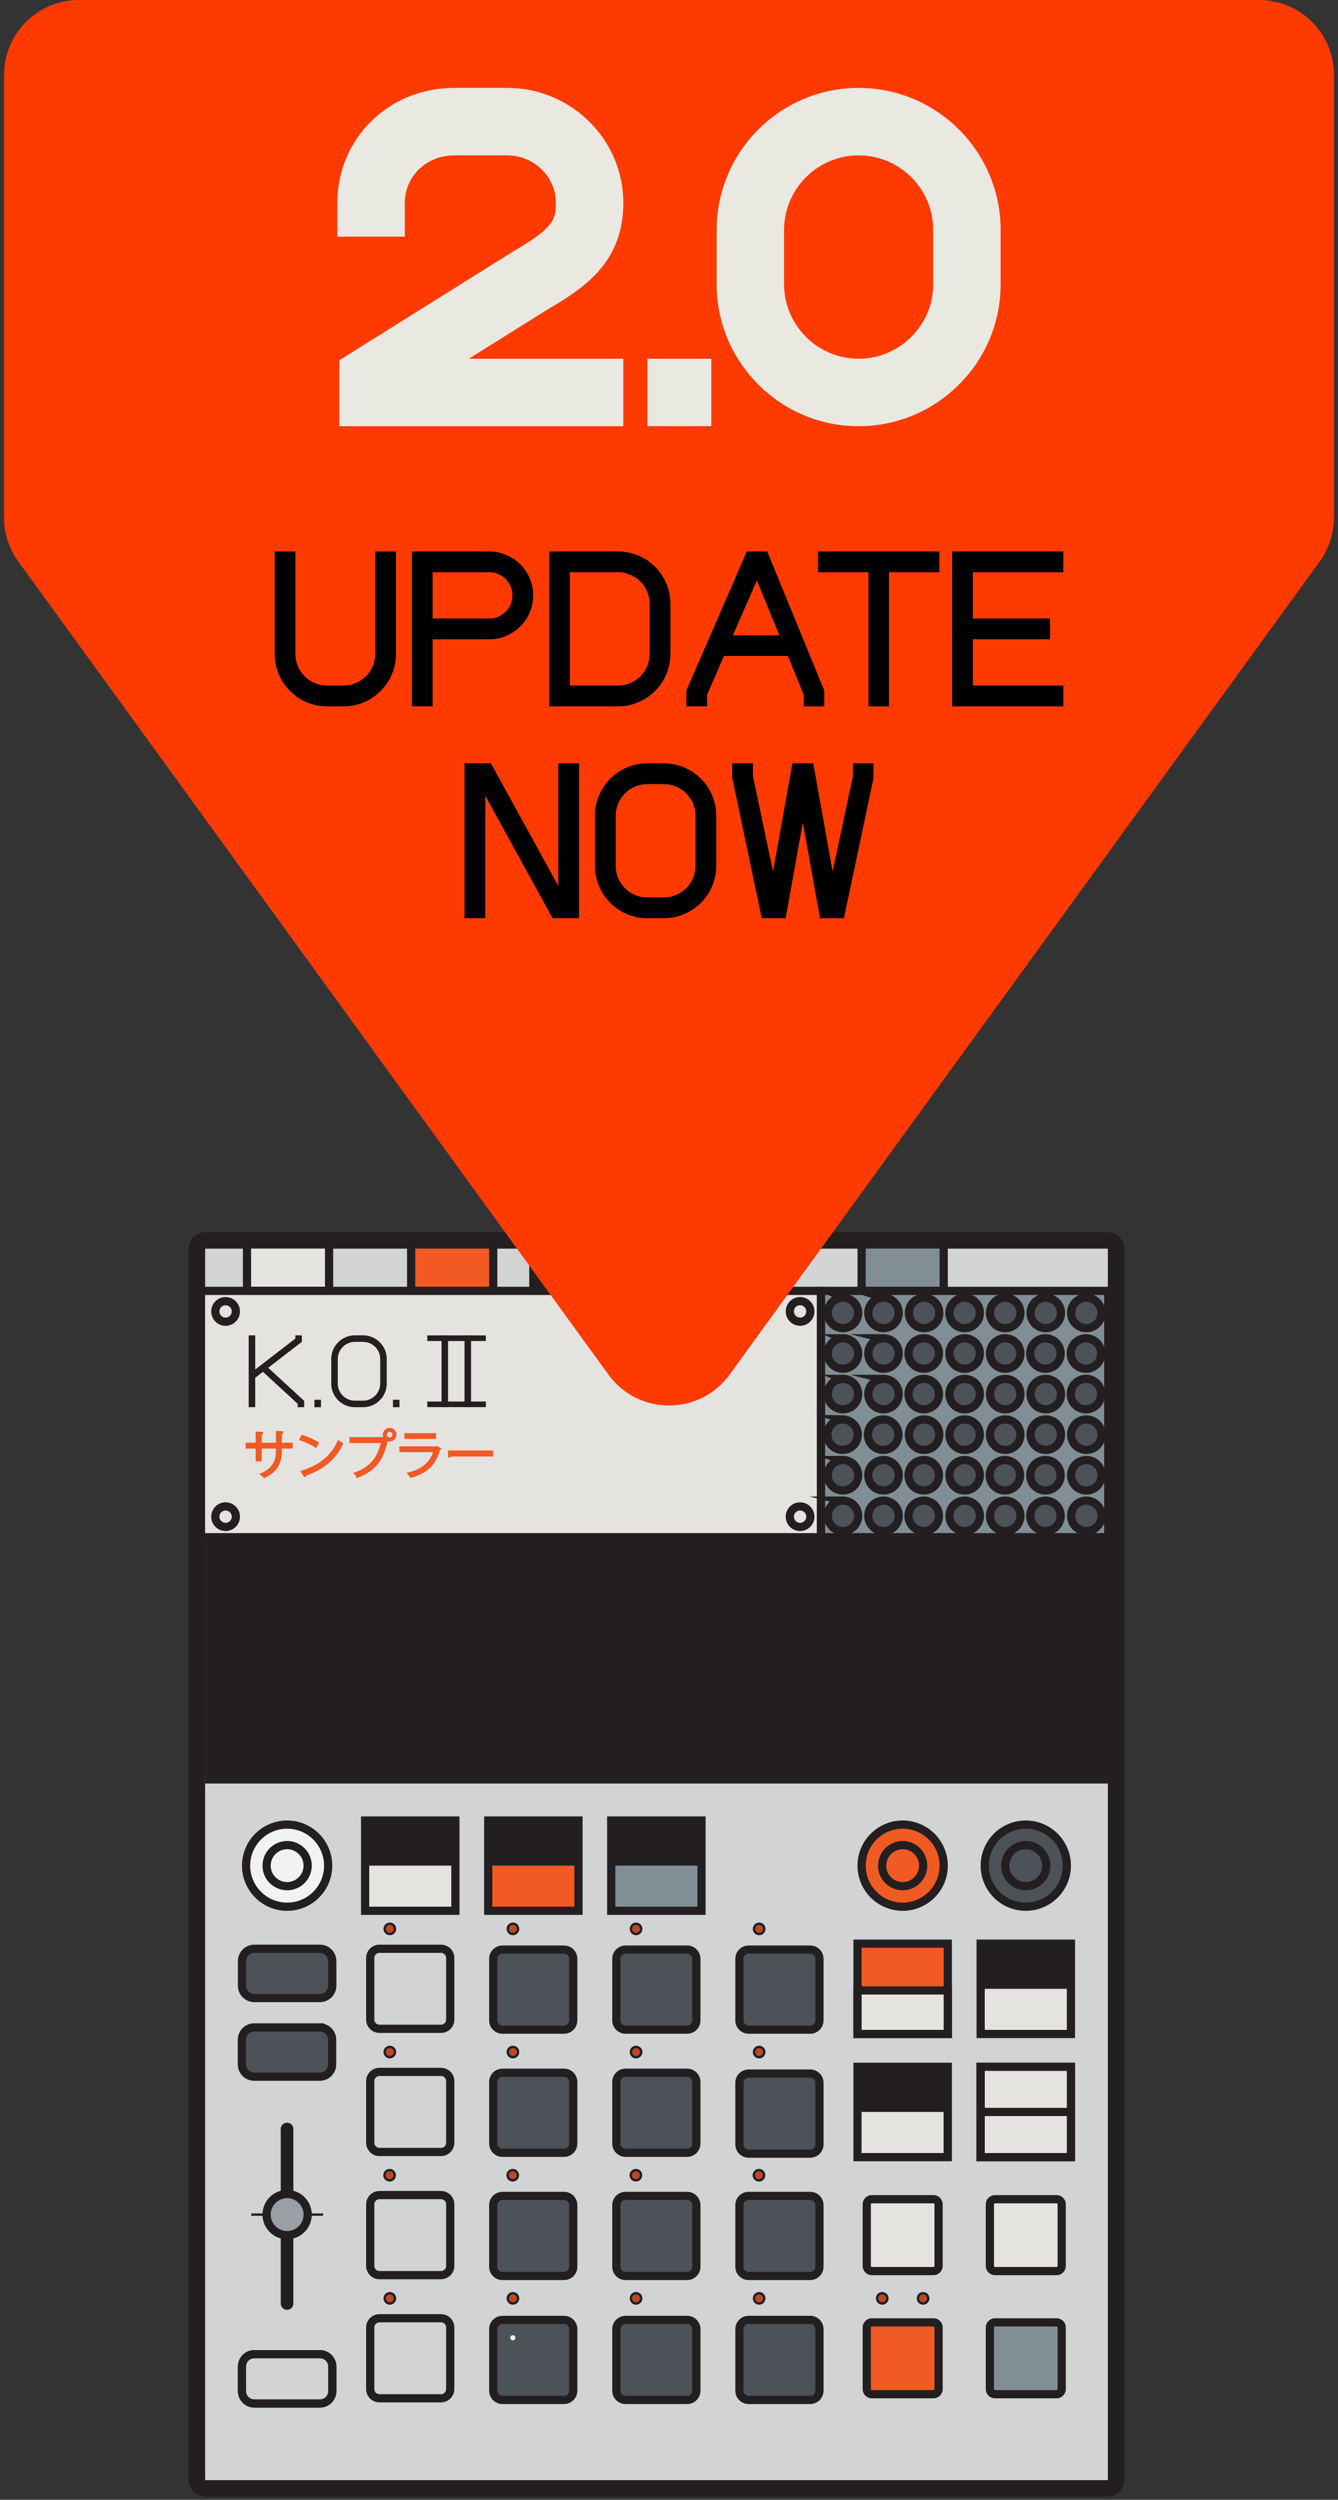 <svg xmlns="http://www.w3.org/2000/svg" width="166" height="310" fill="none"><rect width="100%" height="100%" fill="#333333" stroke="none"/><path fill="#D1D3D4" d="M137.447 154.831H25.443v152.732h112.004z"/><path fill="#4D5158" d="M137.436 160.08h-35.573v30.547h35.573z"/><path fill="#D1D3D4" stroke="#231F20" stroke-width="1.018" d="M39.696 291.942H31.55c-.843 0-1.527.684-1.527 1.527v3.055c0 .844.684 1.527 1.527 1.527h8.146c.844 0 1.528-.683 1.528-1.527v-3.055c0-.843-.684-1.527-1.528-1.527Z"/><path fill="#F15A22" stroke="#231F20" stroke-width="1.018" d="M117.589 241.539v-.509H106.389v11.202H117.589v-.509z"/><path fill="#231F20" stroke="#231F20" stroke-width="1.018" d="M132.866 241.539v-.509h-11.201v11.202h11.201v-.509zM117.589 256.812v-.509H106.389v11.201H117.589v-.509z"/><path fill="#231F20" d="M40.715 251.723H30.532v5.091h10.183z"/><path fill="#4D5158" stroke="#231F20" stroke-width="1.018" d="M39.68 251.418h-8.146c-.843 0-1.527.683-1.527 1.527V256c0 .843.684 1.527 1.527 1.527h8.146c.843 0 1.527-.684 1.527-1.527v-3.055c0-.844-.684-1.527-1.527-1.527ZM39.696 241.664H31.55c-.843 0-1.527.684-1.527 1.527v3.055c0 .843.684 1.527 1.527 1.527h8.146c.844 0 1.527-.684 1.527-1.527v-3.055c0-.843-.683-1.527-1.527-1.527Z"/><path fill="#D1D3D4" stroke="#231F20" stroke-width="1.018" d="M39.696 291.942H31.55c-.843 0-1.527.684-1.527 1.527v3.055c0 .844.684 1.527 1.527 1.527h8.146c.844 0 1.527-.683 1.527-1.527v-3.055c0-.843-.683-1.527-1.527-1.527Z"/><path fill="#231F20" stroke="#231F20" stroke-width="1.018" d="M56.5 226.268v-.51H45.299v11.198H56.5v-.509zM71.773 226.268v-.51H60.572v11.198h11.201v-.509zM87.033 226.268v-.51H75.832v11.198h11.201v-.509z"/><path fill="#231F20" stroke="#231F20" stroke-miterlimit="10" stroke-width=".294" d="M36.25 264.016a.636.636 0 0 0-1.273 0v21.637a.636.636 0 0 0 1.273 0z"/><path fill="#231F20" stroke="#231F20" stroke-miterlimit="10" stroke-width="1.018" d="M91.626 154.831H66.171v5.25h25.455z"/><path fill="#E4E3DF" stroke="#231F20" stroke-miterlimit="10" stroke-width="1.018" d="M40.827 153.944H30.645v6.137h10.182z"/><path fill="#F15A22" stroke="#231F20" stroke-miterlimit="10" stroke-width="1.018" d="M61.192 153.944H51.01v6.137h10.182z"/><path fill="#818E95" stroke="#231F20" stroke-miterlimit="10" stroke-width="1.018" d="M117.081 153.944h-10.183v6.137h10.183z"/><path fill="#E4E3DF" d="M117.069 261.902h-10.183v5.092h10.183zM132.357 246.632h-10.182v5.091h10.182z"/><path fill="#E4E3DF" stroke="#231F20" stroke-width="1.018" d="M117.589 247.341v-.509H106.389v5.4H117.589v-.509z"/><path fill="#E4E3DF" stroke="#231F20" stroke-miterlimit="10" stroke-width="1.018" d="M132.851 256.812v-.509H121.65v11.201h11.201v-.509z"/><path fill="#E4E3DF" stroke="#231F20" stroke-miterlimit="10" stroke-width="1.018" d="M132.869 256.812v-.51H121.669v11.201H132.869v-.509z"/><path stroke="#231F20" stroke-width="1.018" d="M133.006 261.902h-11.511"/><path fill="#F15A22" stroke="#231F20" stroke-miterlimit="10" stroke-width="1.018" d="M115.808 287.995h-7.636a.637.637 0 0 0-.636.637v7.636c0 .351.285.636.636.636h7.636a.637.637 0 0 0 .637-.636v-7.636a.637.637 0 0 0-.637-.637Z"/><path fill="#E4E3DF" stroke="#231F20" stroke-miterlimit="10" stroke-width="1.018" d="M115.808 272.723h-7.636a.636.636 0 0 0-.636.636v7.636c0 .352.285.637.636.637h7.636a.637.637 0 0 0 .637-.637v-7.636a.637.637 0 0 0-.637-.636Z"/><path fill="#818E95" stroke="#231F20" stroke-miterlimit="10" stroke-width="1.018" d="M131.084 287.995h-7.636a.637.637 0 0 0-.636.637v7.636c0 .351.285.636.636.636h7.636a.637.637 0 0 0 .637-.636v-7.636a.637.637 0 0 0-.637-.637Z"/><path fill="#E4E3DF" stroke="#231F20" stroke-miterlimit="10" stroke-width="1.018" d="M131.084 272.723h-7.636a.636.636 0 0 0-.636.636v7.636c0 .352.285.637.636.637h7.636a.637.637 0 0 0 .637-.637v-7.636a.637.637 0 0 0-.637-.636Z"/><path fill="#E4E3DF" d="M55.99 231.355H45.809v5.092h10.183z"/><path fill="#F15A22" d="M71.264 231.355H61.082v5.092h10.182z"/><path fill="#818E95" d="M86.526 231.355H76.343v5.092h10.183z"/><path fill="#D1D3D4" stroke="#231F20" stroke-miterlimit="10" stroke-width="1.018" d="M54.714 256.934h-7.636c-.633 0-1.146.513-1.146 1.146v7.636c0 .633.513 1.146 1.145 1.146h7.637c.632 0 1.145-.513 1.145-1.146v-7.636c0-.633-.513-1.146-1.145-1.146ZM54.714 272.21h-7.636c-.633 0-1.146.513-1.146 1.145v7.636c0 .633.513 1.146 1.145 1.146h7.637c.632 0 1.145-.513 1.145-1.146v-7.636c0-.632-.513-1.145-1.145-1.145ZM54.714 287.482h-7.636c-.633 0-1.146.513-1.146 1.146v7.636c0 .633.513 1.146 1.145 1.146h7.637c.632 0 1.145-.513 1.145-1.146v-7.636c0-.633-.513-1.146-1.145-1.146ZM54.714 241.663h-7.636c-.633 0-1.146.513-1.146 1.145v7.637c0 .632.513 1.145 1.145 1.145h7.637c.632 0 1.145-.513 1.145-1.145v-7.637c0-.632-.513-1.145-1.145-1.145Z"/><path fill="#4D5158" stroke="#231F20" stroke-miterlimit="10" stroke-width="1.018" d="M69.976 257.037H62.34c-.633 0-1.146.513-1.146 1.145v7.637c0 .632.513 1.145 1.146 1.145h7.636c.633 0 1.145-.513 1.145-1.145v-7.637c0-.632-.512-1.145-1.145-1.145ZM85.249 257.037h-7.636c-.633 0-1.146.513-1.146 1.145v7.637c0 .632.513 1.145 1.146 1.145h7.636c.633 0 1.146-.513 1.146-1.145v-7.637c0-.632-.513-1.145-1.146-1.145ZM100.519 257.14h-7.636c-.633 0-1.146.513-1.146 1.146v7.636c0 .633.513 1.146 1.146 1.146h7.636c.633 0 1.146-.513 1.146-1.146v-7.636c0-.633-.513-1.146-1.146-1.146ZM69.976 272.313H62.34c-.633 0-1.146.513-1.146 1.146v7.636c0 .633.513 1.146 1.146 1.146h7.636c.633 0 1.145-.513 1.145-1.146v-7.636c0-.633-.512-1.146-1.145-1.146ZM85.249 272.313h-7.636c-.633 0-1.146.513-1.146 1.146v7.636c0 .633.513 1.146 1.146 1.146h7.636c.633 0 1.146-.513 1.146-1.146v-7.636c0-.633-.513-1.146-1.146-1.146ZM100.519 272.313h-7.636c-.633 0-1.146.513-1.146 1.146v7.636c0 .633.513 1.146 1.146 1.146h7.636c.633 0 1.146-.513 1.146-1.146v-7.636c0-.633-.513-1.146-1.146-1.146ZM69.976 287.687H62.34c-.633 0-1.146.513-1.146 1.146v7.636c0 .633.513 1.146 1.146 1.146h7.636c.633 0 1.145-.513 1.145-1.146v-7.636c0-.633-.512-1.146-1.145-1.146ZM85.249 287.687h-7.636c-.633 0-1.146.513-1.146 1.146v7.636c0 .633.513 1.146 1.146 1.146h7.636c.633 0 1.146-.513 1.146-1.146v-7.636c0-.633-.513-1.146-1.146-1.146ZM100.519 287.687h-7.636c-.633 0-1.146.513-1.146 1.146v7.636c0 .633.513 1.146 1.146 1.146h7.636c.633 0 1.146-.513 1.146-1.146v-7.636c0-.633-.513-1.146-1.146-1.146ZM69.976 241.766H62.34c-.633 0-1.146.513-1.146 1.146v7.636c0 .633.513 1.146 1.146 1.146h7.636c.633 0 1.145-.513 1.145-1.146v-7.636c0-.633-.512-1.146-1.145-1.146ZM85.249 241.766h-7.636c-.633 0-1.146.513-1.146 1.146v7.636c0 .633.513 1.146 1.146 1.146h7.636c.633 0 1.146-.513 1.146-1.146v-7.636c0-.633-.513-1.146-1.146-1.146ZM100.519 241.766h-7.636c-.633 0-1.146.513-1.146 1.146v7.636c0 .633.513 1.146 1.146 1.146h7.636c.633 0 1.146-.513 1.146-1.146v-7.636c0-.633-.513-1.146-1.146-1.146Z"/><path fill="#E4E3DF" stroke="#231F20" stroke-miterlimit="10" stroke-width="1.018" d="M101.862 160.08H24.5v30.547h77.362z"/><path fill="#4D5158" stroke="#231F20" stroke-miterlimit="10" stroke-width="1.018" d="M127.266 236.45a5.092 5.092 0 1 0-.002-10.184 5.092 5.092 0 0 0 .002 10.184Z"/><path fill="#F15A22" stroke="#231F20" stroke-miterlimit="10" stroke-width="1.018" d="M111.99 236.45a5.092 5.092 0 1 0-.002-10.184 5.092 5.092 0 0 0 .002 10.184Z"/><path fill="#F1F2F2" stroke="#231F20" stroke-miterlimit="10" stroke-width="1.018" d="M35.623 236.45a5.091 5.091 0 1 0 0-10.183 5.091 5.091 0 0 0 0 10.183Z"/><path fill="#231F20" d="M137.447 190.627H25.443v30.547h112.004z"/><path fill="#F1F2F2" stroke="#231F20" stroke-miterlimit="10" stroke-width="1.018" d="M35.624 233.901a2.545 2.545 0 1 0 .001-5.09 2.545 2.545 0 0 0 0 5.09Z"/><path fill="#F15A22" stroke="#231F20" stroke-miterlimit="10" stroke-width="1.018" d="M111.99 233.901a2.544 2.544 0 1 0 .001-5.089 2.544 2.544 0 0 0-.001 5.089Z"/><path fill="#4D5158" stroke="#231F20" stroke-miterlimit="10" stroke-width="1.018" d="M127.263 233.901a2.545 2.545 0 1 0 .001-5.09 2.545 2.545 0 0 0-.001 5.09Z"/><path fill="#818E95" stroke="#231F20" stroke-miterlimit="10" stroke-width="1.018" d="M137.5 190.627h-35.637V160.08H137.5zm-2.722-4.537a1.887 1.887 0 1 0 0 3.774 1.887 1.887 0 0 0 0-3.774Zm-5.032 0a1.887 1.887 0 1 0 0 3.773 1.887 1.887 0 0 0 0-3.773Zm-5.033 0a1.887 1.887 0 1 0 0 3.774 1.887 1.887 0 0 0 0-3.774Zm-5.032 0a1.887 1.887 0 1 0 0 3.774 1.887 1.887 0 0 0 0-3.774Zm-5.032 0a1.887 1.887 0 1 0 0 3.773 1.887 1.887 0 0 0 0-3.773Zm20.129-5.032a1.887 1.887 0 1 0-.002 3.774 1.887 1.887 0 0 0 .002-3.774Zm-5.033 0a1.887 1.887 0 1 0 0 3.773 1.887 1.887 0 0 0 0-3.773Zm-5.032 0a1.887 1.887 0 1 0 0 3.773 1.887 1.887 0 0 0 0-3.773Zm-5.032 0a1.886 1.886 0 1 0 0 3.774 1.887 1.887 0 0 0 0-3.774Zm-5.033 0a1.887 1.887 0 1 0 0 3.773 1.887 1.887 0 0 0 0-3.773Zm20.129-5.033a1.887 1.887 0 1 0 0 3.774 1.887 1.887 0 0 0 0-3.774Zm-5.032 0a1.887 1.887 0 1 0 0 3.774 1.887 1.887 0 0 0 0-3.774Zm-5.032 0a1.887 1.887 0 1 0-.001 3.775 1.887 1.887 0 0 0 .001-3.775Zm-5.033 0a1.887 1.887 0 1 0 0 3.774 1.887 1.887 0 0 0 0-3.774Zm-5.032 0a1.887 1.887 0 1 0 0 3.774 1.887 1.887 0 0 0 0-3.774Zm20.129-5.032a1.887 1.887 0 1 0 0 3.773 1.887 1.887 0 0 0 0-3.773Zm-5.033 0a1.887 1.887 0 1 0 0 3.774 1.887 1.887 0 0 0 0-3.774Zm-5.032 0a1.887 1.887 0 1 0 0 3.774 1.887 1.887 0 0 0 0-3.774Zm-5.032 0a1.887 1.887 0 1 0 0 3.774 1.887 1.887 0 0 0 0-3.774Zm-5.032 0a1.887 1.887 0 1 0 0 3.773 1.887 1.887 0 0 0 0-3.773Zm20.128-5.032a1.887 1.887 0 1 0 0 3.773 1.887 1.887 0 0 0 0-3.773Zm-5.032 0a1.887 1.887 0 1 0 0 3.773 1.887 1.887 0 0 0 0-3.773Zm-5.032 0a1.886 1.886 0 1 0 0 3.774 1.887 1.887 0 0 0 0-3.774Zm-5.032 0a1.887 1.887 0 1 0-.002 3.774 1.887 1.887 0 0 0 .002-3.774Zm-5.033 0a1.887 1.887 0 1 0 0 3.773 1.887 1.887 0 0 0 0-3.773Zm20.129-5.033a1.887 1.887 0 1 0 0 3.775 1.887 1.887 0 0 0 0-3.775Zm-5.032 0a1.887 1.887 0 1 0 0 3.774 1.887 1.887 0 0 0 0-3.774Zm-5.033 0a1.887 1.887 0 1 0 0 3.775 1.887 1.887 0 0 0 0-3.775Zm-5.032 0a1.887 1.887 0 1 0 0 3.775 1.887 1.887 0 0 0 0-3.775Zm-5.032 0a1.887 1.887 0 1 0 0 3.775 1.887 1.887 0 0 0 0-3.775Zm-5.032 25.161a1.887 1.887 0 1 0-.001 3.775 1.887 1.887 0 0 0 .001-3.775Zm0-5.032a1.887 1.887 0 1 0-.001 3.775 1.887 1.887 0 0 0 .001-3.775Zm0-5.033a1.888 1.888 0 1 0 0 3.775 1.888 1.888 0 0 0 0-3.775Zm0-5.032a1.887 1.887 0 1 0-.001 3.775 1.887 1.887 0 0 0 .001-3.775Zm0-5.032a1.887 1.887 0 1 0-.001 3.775 1.887 1.887 0 0 0 .001-3.775Zm0-5.032a1.887 1.887 0 1 0-.002 3.774 1.887 1.887 0 0 0 .002-3.774Zm-5.033 25.16a1.887 1.887 0 1 0 0 3.774 1.887 1.887 0 0 0 0-3.774Zm0-5.032a1.887 1.887 0 1 0 0 3.774 1.887 1.887 0 0 0 0-3.774Zm0-5.032a1.887 1.887 0 1 0 0 3.773 1.887 1.887 0 0 0 0-3.773Zm0-5.033a1.887 1.887 0 1 0 0 3.775 1.887 1.887 0 0 0 0-3.775Zm0-5.032a1.887 1.887 0 1 0 0 3.774 1.887 1.887 0 0 0 0-3.774Zm0-5.032a1.887 1.887 0 1 0 0 3.774 1.887 1.887 0 0 0 0-3.774Z"/><path stroke="#231F20" stroke-linejoin="round" stroke-width="1.018" d="M27.988 163.901a1.273 1.273 0 1 0 0-2.546 1.273 1.273 0 0 0 0 2.546ZM27.988 189.355a1.273 1.273 0 1 0 0-2.546 1.273 1.273 0 0 0 0 2.546ZM99.264 163.901a1.273 1.273 0 1 0 0-2.546 1.273 1.273 0 0 0 0 2.546ZM99.264 189.355a1.273 1.273 0 1 0 0-2.546 1.273 1.273 0 0 0 0 2.546Z"/><path fill="#BC4826" stroke="#231F20" stroke-miterlimit="10" stroke-width=".294" d="M48.34 255.109a.637.637 0 1 0-.001-1.273.637.637 0 0 0 0 1.273ZM63.611 255.109a.637.637 0 1 0 0-1.273.637.637 0 0 0 0 1.273ZM78.89 255.109a.637.637 0 1 0 0-1.273.637.637 0 0 0 0 1.273ZM94.16 255.109a.637.637 0 1 0 0-1.273.637.637 0 0 0 0 1.273ZM48.34 270.383a.636.636 0 1 0 0-1.273.636.636 0 0 0 0 1.273ZM63.611 270.383a.636.636 0 1 0 0-1.273.636.636 0 0 0 0 1.273ZM78.89 270.383a.636.636 0 1 0 0-1.273.636.636 0 0 0 0 1.273ZM94.16 270.383a.636.636 0 1 0 .001-1.273.636.636 0 0 0 0 1.273ZM48.341 285.654a.637.637 0 1 0 0-1.273.637.637 0 0 0 0 1.273ZM63.611 285.654a.637.637 0 1 0 0-1.273.637.637 0 0 0 0 1.273ZM78.89 285.654a.637.637 0 1 0 0-1.273.637.637 0 0 0 0 1.273ZM109.434 285.654a.637.637 0 1 0-.001-1.273.637.637 0 0 0 .001 1.273ZM94.16 285.654a.637.637 0 1 0 0-1.273.637.637 0 0 0 0 1.273ZM114.524 285.654a.637.637 0 1 0 0-1.274.637.637 0 0 0 0 1.274ZM48.341 239.836a.637.637 0 1 0 0-1.273.637.637 0 0 0 0 1.273ZM63.611 239.836a.637.637 0 1 0 0-1.273.637.637 0 0 0 0 1.273ZM78.89 239.836a.637.637 0 1 0 0-1.273.637.637 0 0 0 0 1.273ZM94.16 239.836a.637.637 0 1 0 0-1.273.637.637 0 0 0 0 1.273Z"/><path fill="#F15A22" stroke="#F15A22" stroke-miterlimit="10" stroke-width=".294" d="M36.157 179.493h-1.33v.439c0 1.216-.375 2.451-2.037 3.202a2.304 2.304 0 0 0-.33-.319c1.616-.7 1.915-1.833 1.915-2.876v-.446h-2.056v1.585h-.452v-1.585H30.62v-.432h1.247v-1.382l.61.039c-.005.063-.063.12-.158.133v1.21h2.055v-1.464l.611.038c-.006.057-.057.108-.158.121v1.305h1.33zM37.5 178.097c.662.21 1.425.541 1.896.865l-.241.401c-.459-.324-1.21-.661-1.86-.884zm-.026 4.41c2.26-.7 3.762-1.966 4.526-3.73.133.109.28.191.413.262-.795 1.743-2.348 3.099-4.506 3.819a.21.21 0 0 1-.09.146zM43.497 178.354h4.048l.038-.019.433.331a.142.142 0 0 1-.076.057c-.516 2.394-1.624 3.641-3.571 4.38a2.716 2.716 0 0 0-.287-.376c1.853-.681 2.922-1.865 3.336-3.933h-3.921zm4.85-1.139a.697.697 0 1 1-.006 1.394.697.697 0 0 1 .006-1.394Zm.484.7a.485.485 0 0 0-.484-.49.49.49 0 0 0-.49.49c0 .267.223.49.49.49.28 0 .484-.235.484-.49ZM54.547 179.653a.15.15 0 0 1-.082.064c-.522 1.922-1.585 2.858-3.488 3.386a1.846 1.846 0 0 0-.267-.369c1.731-.433 2.807-1.324 3.207-2.801h-4.213v-.432h4.405l.063-.039zm-.598-1.362h-3.627v-.42h3.627zM55.713 180.022h5.315v.452h-5.073a.29.29 0 0 1-.203.121z"/><path fill="#231F20" d="m37.739 174.503-.81.003-.002-.43-4.306-3.958-.958.738v3.649h-.81v-8.91h.81v4.238l4.975-3.834.002-.405.81.002-.003.806-4.175 3.215 4.465 4.102zM39.008 174.506v-.921h.812v.921zM47.982 168.531v3.037a2.94 2.94 0 0 1-2.937 2.937h-1.012a2.94 2.94 0 0 1-2.937-2.937v-3.037a2.94 2.94 0 0 1 2.937-2.937h1.012a2.94 2.94 0 0 1 2.937 2.937m-.81 0a2.128 2.128 0 0 0-2.127-2.126h-1.012a2.128 2.128 0 0 0-2.127 2.126v3.037c0 1.172.954 2.126 2.127 2.126h1.012a2.129 2.129 0 0 0 2.126-2.126zM48.75 174.506v-.921h.812v.921zM54.78 174.505v-8.911h.81v8.911zM57.631 174.505v-8.911h.81v8.911z"/><path fill="#231F20" d="M60.28 165.6h-7.267v.696h7.266zM60.28 173.799h-7.267v.696h7.266z"/><path stroke="#231F20" stroke-miterlimit="10" stroke-width=".294" d="M31.17 274.631h8.91"/><path fill="#F1F2F2" d="M63.627 290.225a.319.319 0 1 0 0-.638.319.319 0 0 0 0 .638"/><path fill="#989FA5" stroke="#231F20" stroke-miterlimit="10" stroke-width="1.018" d="M35.624 277.176a2.546 2.546 0 1 0 0-5.092 2.546 2.546 0 0 0 0 5.092Z"/><path stroke="#231F20" stroke-linejoin="round" stroke-width="2.036" d="M138.465 154.831c0-.562-.456-1.018-1.018-1.018H25.443c-.562 0-1.018.456-1.018 1.018v152.732c0 .562.456 1.018 1.018 1.018h112.004c.562 0 1.018-.456 1.018-1.018z"/><path fill="#FF3A00" d="M2.273 69.636 75.482 170.46c3.71 5.11 11.326 5.11 15.036 0l73.209-100.823a9.293 9.293 0 0 0 1.773-5.459V9.291A9.291 9.291 0 0 0 156.209 0H9.791A9.291 9.291 0 0 0 .5 9.291v54.886c0 1.961.62 3.872 1.773 5.46"/><path fill="#000" stroke="#000" stroke-miterlimit="10" stroke-width=".902" d="M71.39 113.418h-2.564l-9.074-16.5v16.5H58.08V95.113h2.562l9.075 16.5v-16.5h1.673zM88.413 101.154v6.224c0 3.321-2.72 6.04-6.04 6.04h-2.067c-3.32 0-6.04-2.719-6.04-6.04v-6.224c0-3.348 2.72-6.04 6.04-6.04h2.066a6.043 6.043 0 0 1 6.041 6.04Zm-8.107 10.591h2.066a4.375 4.375 0 0 0 4.367-4.367v-6.225a4.375 4.375 0 0 0-4.367-4.366h-2.066a4.375 4.375 0 0 0-4.367 4.366v6.225a4.375 4.375 0 0 0 4.367 4.367ZM104.338 113.418h-2.223l-2.51-13.964-2.51 13.964h-2.223l-3.583-17.05v-1.255h1.674v1.151l2.982 14.173 2.745-15.324h1.831l2.745 15.324 3.007-14.173v-1.15h1.648v1.333zM42.636 87.144h-2.065c-3.321 0-6.041-2.72-6.041-6.04V68.839h1.673v12.264a4.375 4.375 0 0 0 4.368 4.367h2.065a4.375 4.375 0 0 0 4.367-4.367V68.84h1.674v12.264c0 3.321-2.72 6.04-6.04 6.04ZM65.7 73.833c0 2.746-2.248 4.995-4.993 4.995h-7.48v8.316h-1.673V68.839h9.153c2.745 0 4.994 2.248 4.994 4.994Zm-4.993 3.321c1.83 0 3.32-1.49 3.32-3.32 0-1.831-1.49-3.322-3.32-3.322h-7.48v6.642zM82.725 74.88v6.224c0 3.32-2.72 6.04-6.04 6.04h-8.107V68.839h8.106a6.043 6.043 0 0 1 6.041 6.04Zm-6.04 10.59a4.375 4.375 0 0 0 4.366-4.367V74.88a4.375 4.375 0 0 0-4.367-4.367h-6.433V85.47zM101.815 87.144h-1.647V86.07l-2.118-5.177h-8.526l-2.249 5.177v1.073h-1.673v-1.412l7.348-16.893h1.936l6.929 16.893zm-4.446-7.897-3.452-8.421-3.687 8.42zM116.093 70.512h-6.25v16.632h-1.647V70.512h-6.25V68.84h14.147zM120.251 77.154h9.572v1.674h-9.572v6.642h11.219v1.674h-12.892V68.839h12.892v1.673h-11.219z"/><path fill="#E9E8E1" d="M77.333 25.159c0-7.862-6.468-14.259-14.419-14.259h-6.56c-8.13 0-14.5 6.263-14.5 14.259v4.184h8.369v-4.184c0-3.303 2.693-5.89 6.132-5.89h6.56c3.336 0 6.05 2.642 6.05 5.89 0 1.99-.218 3.074-5.144 5.926L42.097 44.673v8.18h35.236v-8.367H58.17l9.927-6.212c4.68-2.71 9.236-5.961 9.236-13.115M88.252 44.484h-7.937v8.366h7.937zM106.527 10.9c-9.715 0-17.619 7.904-17.619 17.619v6.716c0 9.715 7.904 17.618 17.619 17.618s17.619-7.903 17.619-17.618v-6.716c0-9.715-7.904-17.619-17.619-17.619m0 33.586c-5.101 0-9.25-4.15-9.25-9.251v-6.716c0-5.1 4.149-9.25 9.25-9.25s9.25 4.15 9.25 9.25v6.716c0 5.1-4.149 9.25-9.25 9.25"/></svg>